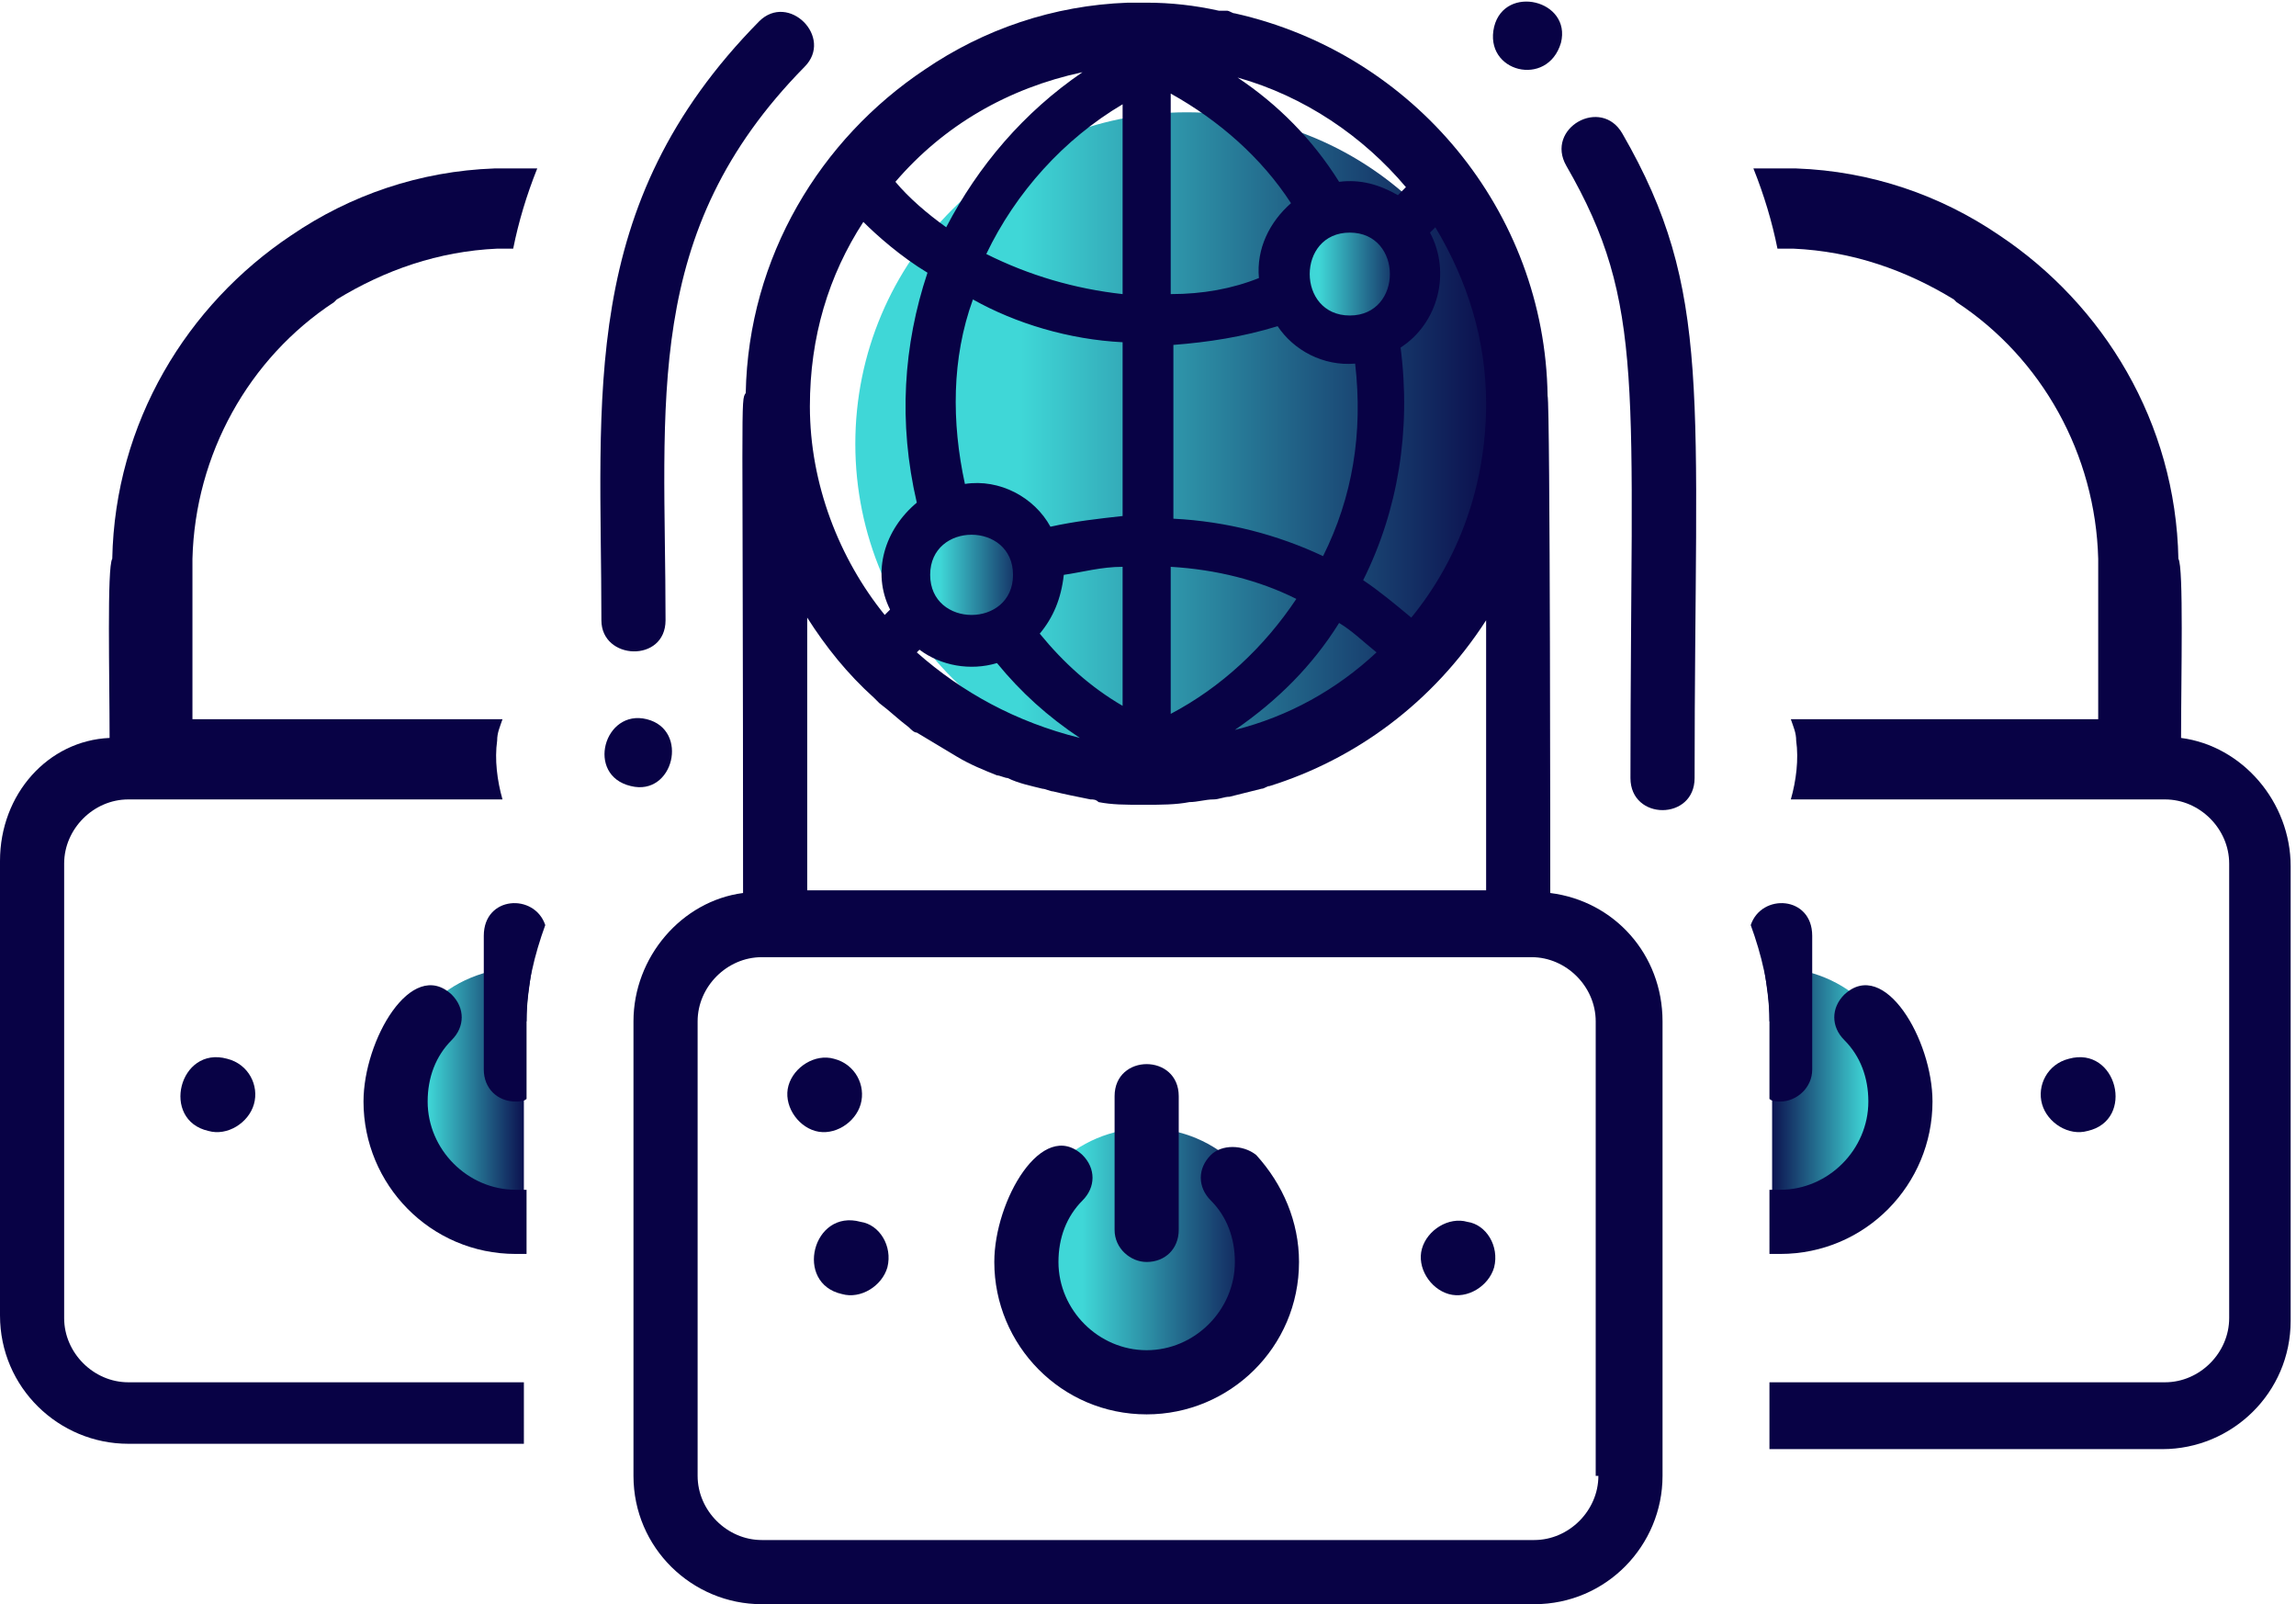 <?xml version="1.0" encoding="utf-8"?>
<!-- Generator: Adobe Illustrator 22.1.0, SVG Export Plug-In . SVG Version: 6.00 Build 0)  -->
<svg version="1.1" id="Layer_1" xmlns="http://www.w3.org/2000/svg" xmlns:xlink="http://www.w3.org/1999/xlink" x="0px" y="0px"
	 viewBox="0 0 85.9 60" style="enable-background:new 0 0 85.9 60;" xml:space="preserve">
<style type="text/css">
	.st0{fill:url(#SVGID_1_);}
	.st1{fill:url(#SVGID_2_);}
	.st2{fill:url(#SVGID_3_);}
	.st3{fill:url(#SVGID_4_);}
	.st4{fill:#080245;}
	.st5{fill:url(#SVGID_5_);}
	.st6{fill:url(#SVGID_6_);}
</style>
<g>
	<g>
		<linearGradient id="SVGID_1_" gradientUnits="userSpaceOnUse" x1="38.09" y1="47.008" x2="47.686" y2="47.008">
			<stop  offset="0.25" style="stop-color:#3FD7D7"/>
			<stop  offset="1" style="stop-color:#080245"/>
		</linearGradient>
		<circle class="st0" cx="42.9" cy="47" r="4.8"/>
	</g>
</g>
<g>
	<g>
		<linearGradient id="SVGID_2_" gradientUnits="userSpaceOnUse" x1="31.979" y1="16.567" x2="56.788" y2="16.567">
			<stop  offset="0.25" style="stop-color:#3FD7D7"/>
			<stop  offset="1" style="stop-color:#080245"/>
		</linearGradient>
		<circle class="st1" cx="44.4" cy="16.6" r="12.4"/>
	</g>
</g>
<g>
	<g>
		<linearGradient id="SVGID_3_" gradientUnits="userSpaceOnUse" x1="48.103" y1="10.082" x2="53.023" y2="10.082">
			<stop  offset="0.25" style="stop-color:#3FD7D7"/>
			<stop  offset="1" style="stop-color:#080245"/>
		</linearGradient>
		<circle class="st2" cx="50.6" cy="10.1" r="2.5"/>
	</g>
</g>
<g>
	<g>
		<linearGradient id="SVGID_4_" gradientUnits="userSpaceOnUse" x1="33.935" y1="21.344" x2="38.854" y2="21.344">
			<stop  offset="0.25" style="stop-color:#3FD7D7"/>
			<stop  offset="1" style="stop-color:#080245"/>
		</linearGradient>
		<path class="st3" d="M38.9,21.3c0,1.4-1.1,2.5-2.5,2.5s-2.5-1.1-2.5-2.5c0-1.4,1.1-2.5,2.5-2.5S38.9,20,38.9,21.3z"/>
	</g>
</g>
<g>
	<path class="st4" d="M54.9,45.7c-0.7-0.2-1.5,0.3-1.7,1c-0.2,0.7,0.3,1.5,1,1.7c0.7,0.2,1.5-0.3,1.7-1
		C56.1,46.6,55.6,45.8,54.9,45.7z"/>
	<path class="st4" d="M32.2,45.7c-1.8-0.5-2.5,2.3-0.7,2.7c0.7,0.2,1.5-0.3,1.7-1C33.4,46.6,32.9,45.8,32.2,45.7z"/>
	<path class="st4" d="M24.2,26.9c-1.6-0.4-2.3,2.1-0.6,2.5C25.2,29.8,25.8,27.3,24.2,26.9z"/>
	<path class="st4" d="M58.4,1.6C58.8,0,56.3-0.6,55.9,1C55.5,2.7,57.9,3.3,58.4,1.6z"/>
	<path class="st4" d="M58,33.4c0-0.3,0-18.3-0.1-18.6C57.8,7.9,52.9,2,46.2,0.5c-0.1,0-0.2-0.1-0.3-0.1c-0.1,0-0.2,0-0.3,0
		c-0.9-0.2-1.8-0.3-2.7-0.3c0,0,0,0,0,0c0,0,0,0,0,0c-0.2,0-0.4,0-0.7,0c-2.8,0.1-5.4,1-7.6,2.5c0,0,0,0,0,0
		c-3.9,2.6-6.6,7-6.7,12.1c-0.2,0.3-0.1-0.1-0.1,18.7c-2.3,0.3-4.1,2.4-4.1,4.8v17c0,2.7,2.2,4.8,4.8,4.8h28.9
		c2.7,0,4.8-2.2,4.8-4.8v-17C62.2,35.7,60.4,33.7,58,33.4z M34.3,24.4c0,0,0.1-0.1,0.1-0.1c0.8,0.6,1.9,0.8,2.9,0.5
		c0.9,1.1,1.9,2,3.1,2.8C38,27,36,25.9,34.3,24.4z M42,12.8v6.5c-0.9,0.1-1.8,0.2-2.7,0.4c-0.6-1.1-1.9-1.8-3.2-1.6
		c-0.5-2.3-0.5-4.7,0.3-6.9C38,12.1,40,12.7,42,12.8z M36.9,9.5C38,7.2,39.8,5.2,42,3.9V11C40.2,10.8,38.5,10.3,36.9,9.5z M42,21.2
		v5.2c-1.2-0.7-2.2-1.6-3.1-2.7c0.5-0.6,0.8-1.3,0.9-2.2C40.5,21.4,41.2,21.2,42,21.2z M37.9,21.5c0,2-3.1,2-3.1,0
		C34.8,19.5,37.9,19.5,37.9,21.5z M47.8,12.2c0.6,0.9,1.7,1.5,2.9,1.4c0.3,2.6-0.1,5-1.2,7.2c-1.7-0.8-3.6-1.3-5.6-1.4v-6.5
		C45.2,12.8,46.5,12.6,47.8,12.2z M43.8,11V3.5c1.8,1,3.4,2.4,4.5,4.1c-0.8,0.7-1.3,1.7-1.2,2.8C46.1,10.8,45,11,43.8,11z M50.5,8.7
		c2,0,2,3.1,0,3.1C48.5,11.8,48.5,8.7,50.5,8.7z M48.5,22.4c-1.2,1.8-2.8,3.3-4.7,4.3v-5.5C45.5,21.3,47.1,21.7,48.5,22.4z
		 M50.1,23.3c0.5,0.3,0.9,0.7,1.4,1.1c-1.5,1.4-3.3,2.4-5.3,2.9C47.8,26.2,49.1,24.9,50.1,23.3z M55.6,15.1c0,3-1,5.8-2.8,8
		c-0.6-0.5-1.2-1-1.8-1.4c1.3-2.6,1.8-5.6,1.4-8.7c1.4-0.9,1.9-2.8,1.1-4.3c0.1-0.1,0.1-0.1,0.2-0.2C54.9,10.5,55.6,12.7,55.6,15.1z
		 M52.6,7c-0.1,0.1-0.2,0.2-0.3,0.3c-0.7-0.4-1.4-0.6-2.2-0.5c-1-1.6-2.3-2.9-3.8-3.9C48.8,3.6,51,5.1,52.6,7z M40.5,2.7
		c-2.2,1.5-3.9,3.5-5.1,5.8C34.7,8,34,7.4,33.5,6.8C35.3,4.7,37.7,3.3,40.5,2.7z M34.7,10.2c-0.9,2.7-1.1,5.6-0.4,8.6
		c-1.2,1-1.7,2.6-1,4c-0.1,0.1-0.1,0.1-0.2,0.2c-1.7-2.1-2.8-4.9-2.8-7.8c0-2.6,0.7-4.9,2-6.9C32.8,8.8,33.7,9.6,34.7,10.2z
		 M30.2,23.1c0.7,1.1,1.5,2.1,2.5,3c0.1,0.1,0.1,0.1,0.2,0.2c0.4,0.3,0.7,0.6,1.1,0.9c0.1,0.1,0.2,0.2,0.3,0.2
		c0.5,0.3,1,0.6,1.5,0.9c0,0,0,0,0,0c0.5,0.3,1,0.5,1.5,0.7c0.1,0,0.3,0.1,0.4,0.1c0.4,0.2,0.9,0.3,1.3,0.4c0.1,0,0.3,0.1,0.4,0.1
		c0.4,0.1,0.9,0.2,1.4,0.3c0.1,0,0.2,0,0.3,0.1c0.5,0.1,1,0.1,1.6,0.1c0.1,0,0.1,0,0.2,0c0,0,0,0,0,0c0.5,0,1.1,0,1.6-0.1
		c0.3,0,0.6-0.1,0.9-0.1c0.2,0,0.4-0.1,0.6-0.1c0.4-0.1,0.8-0.2,1.2-0.3c0.1,0,0.2-0.1,0.3-0.1c3.2-1,6.1-3.1,8.1-6.2v10.1H30.2
		V23.1z M59.8,55.2c0,1.3-1.1,2.4-2.4,2.4H28.5c-1.3,0-2.4-1.1-2.4-2.4v-17c0-1.3,1.1-2.4,2.4-2.4c0.5,0,0.5,0,0.5,0c0,0,0,0,0,0
		h28.3c1.3,0,2.4,1.1,2.4,2.4V55.2z"/>
	<path class="st4" d="M24.9,23.2c0-8.2-0.9-14.5,5.2-20.7c1.1-1.1-0.6-2.8-1.7-1.7c-6.8,6.9-5.9,14-5.9,22.4
		C22.5,24.7,24.9,24.8,24.9,23.2z"/>
	<path class="st4" d="M60.7,5c-0.8-1.4-2.9-0.2-2.1,1.2c3,5.2,2.4,8.2,2.4,22.9c0,1.6,2.4,1.6,2.4,0C63.4,14.7,64.1,10.9,60.7,5z"/>
	<path class="st4" d="M45.3,43.2c-0.5,0.5-0.5,1.2,0,1.7c0.6,0.6,0.9,1.4,0.9,2.3c0,1.8-1.5,3.3-3.3,3.3c-1.8,0-3.3-1.5-3.3-3.3
		c0-0.9,0.3-1.7,0.9-2.3c0.5-0.5,0.5-1.2,0-1.7c-1.5-1.4-3.3,1.7-3.3,4c0,3.1,2.5,5.7,5.7,5.7c3.1,0,5.7-2.5,5.7-5.7
		c0-1.5-0.6-2.9-1.6-4C46.5,42.8,45.7,42.8,45.3,43.2z"/>
	<path class="st4" d="M42.9,47.2c0.7,0,1.2-0.5,1.2-1.2v-5c0-1.6-2.4-1.6-2.4,0v5C41.7,46.7,42.3,47.2,42.9,47.2z"/>
</g>
<path class="st4" d="M31.2,39.6c-0.7-0.2-1.5,0.3-1.7,1c-0.2,0.7,0.3,1.5,1,1.7c0.7,0.2,1.5-0.3,1.7-1C32.4,40.6,32,39.8,31.2,39.6z
	"/>
<path class="st4" d="M8.5,39.6c-1.8-0.5-2.5,2.3-0.7,2.7c0.7,0.2,1.5-0.3,1.7-1S9.3,39.8,8.5,39.6z"/>
<linearGradient id="SVGID_5_" gradientUnits="userSpaceOnUse" x1="14.727" y1="40.998" x2="19.882" y2="40.998">
	<stop  offset="0.25" style="stop-color:#3FD7D7"/>
	<stop  offset="1" style="stop-color:#080245"/>
</linearGradient>
<path class="st5" d="M19.7,38.2c0-0.7,0.1-1.3,0.2-2c-0.1,0-0.2,0-0.4,0c-2.7,0-4.8,2.1-4.8,4.8c0,2.6,2.1,4.8,4.8,4.8
	c0,0,0.1,0,0.1,0V38.2z"/>
<g>
	<path class="st4" d="M19.3,41.2c0.1,0,0.3,0,0.4-0.1v-3c0-1.2,0.3-2.4,0.7-3.5c-0.4-1.2-2.3-1.1-2.3,0.4v5
		C18.1,40.7,18.6,41.2,19.3,41.2z"/>
	<path class="st4" d="M19.7,44.5c-0.1,0-0.2,0-0.4,0c-1.8,0-3.3-1.5-3.3-3.3c0-0.9,0.3-1.7,0.9-2.3c0.5-0.5,0.5-1.2,0-1.7
		c-1.5-1.4-3.3,1.7-3.3,4c0,3.1,2.5,5.7,5.7,5.7c0.1,0,0.2,0,0.4,0V44.5z"/>
</g>
<path class="st4" d="M19.7,51.7H4.8c-1.3,0-2.4-1.1-2.4-2.4v-17c0-1.3,1.1-2.4,2.4-2.4c0.5,0,0.5,0,0.5,0c0,0,6.6,0,13.5,0
	c-0.2-0.7-0.3-1.5-0.2-2.2c0-0.3,0.1-0.5,0.2-0.8H7.2v-6c0.1-3.9,2.1-7.5,5.3-9.6l0.1-0.1l0,0c1.8-1.1,3.8-1.8,6-1.9
	c0,0,0.4,0,0.5,0h0.1c0.2-1,0.5-2,0.9-3c-0.3,0-0.6,0-0.9,0c0,0,0,0,0,0c0,0,0,0,0,0c-0.2,0-0.4,0-0.7,0c-2.8,0.1-5.4,1-7.6,2.5
	c0,0,0,0,0,0c-3.9,2.6-6.6,7-6.7,12.1c-0.2,0.3-0.1,4.4-0.1,6.7C1.8,27.7,0,29.7,0,32.2v17c0,2.7,2.2,4.8,4.8,4.8h14.8V51.7z"/>
<g>
	<path class="st4" d="M77.4,39.6c1.8-0.5,2.5,2.3,0.7,2.7c-0.7,0.2-1.5-0.3-1.7-1S76.6,39.8,77.4,39.6z"/>
	
		<linearGradient id="SVGID_6_" gradientUnits="userSpaceOnUse" x1="160.958" y1="40.998" x2="166.113" y2="40.998" gradientTransform="matrix(-1 0 0 1 232.1 0)">
		<stop  offset="0.25" style="stop-color:#3FD7D7"/>
		<stop  offset="1" style="stop-color:#080245"/>
	</linearGradient>
	<path class="st6" d="M66.2,38.2c0-0.7-0.1-1.3-0.2-2c0.1,0,0.2,0,0.4,0c2.7,0,4.8,2.1,4.8,4.8c0,2.6-2.1,4.8-4.8,4.8
		c0,0-0.1,0-0.1,0V38.2z"/>
	<g>
		<path class="st4" d="M66.6,41.2c-0.1,0-0.3,0-0.4-0.1v-3c0-1.2-0.3-2.4-0.7-3.5c0.4-1.2,2.3-1.1,2.3,0.4v5
			C67.8,40.7,67.2,41.2,66.6,41.2z"/>
		<path class="st4" d="M66.2,44.5c0.1,0,0.2,0,0.4,0c1.8,0,3.3-1.5,3.3-3.3c0-0.9-0.3-1.7-0.9-2.3c-0.5-0.5-0.5-1.2,0-1.7
			c1.5-1.4,3.3,1.7,3.3,4c0,3.1-2.5,5.7-5.7,5.7c-0.1,0-0.2,0-0.4,0V44.5z"/>
	</g>
	<path class="st4" d="M66.2,51.7H81c1.3,0,2.4-1.1,2.4-2.4v-17c0-1.3-1.1-2.4-2.4-2.4c-0.5,0-0.5,0-0.5,0c0,0-6.6,0-13.5,0
		c0.2-0.7,0.3-1.5,0.2-2.2c0-0.3-0.1-0.5-0.2-0.8h11.5v-6c-0.1-3.9-2.1-7.5-5.3-9.6l-0.1-0.1l0,0c-1.8-1.1-3.8-1.8-6-1.9
		c0,0-0.4,0-0.5,0h-0.1c-0.2-1-0.5-2-0.9-3c0.3,0,0.6,0,0.9,0c0,0,0,0,0,0c0,0,0,0,0,0c0.2,0,0.4,0,0.7,0c2.8,0.1,5.4,1,7.6,2.5
		c0,0,0,0,0,0c3.9,2.6,6.6,7,6.7,12.1c0.2,0.3,0.1,4.4,0.1,6.7c2.3,0.3,4.1,2.4,4.1,4.8v17c0,2.7-2.2,4.8-4.8,4.8H66.2V51.7z"/>
</g>
</svg>
